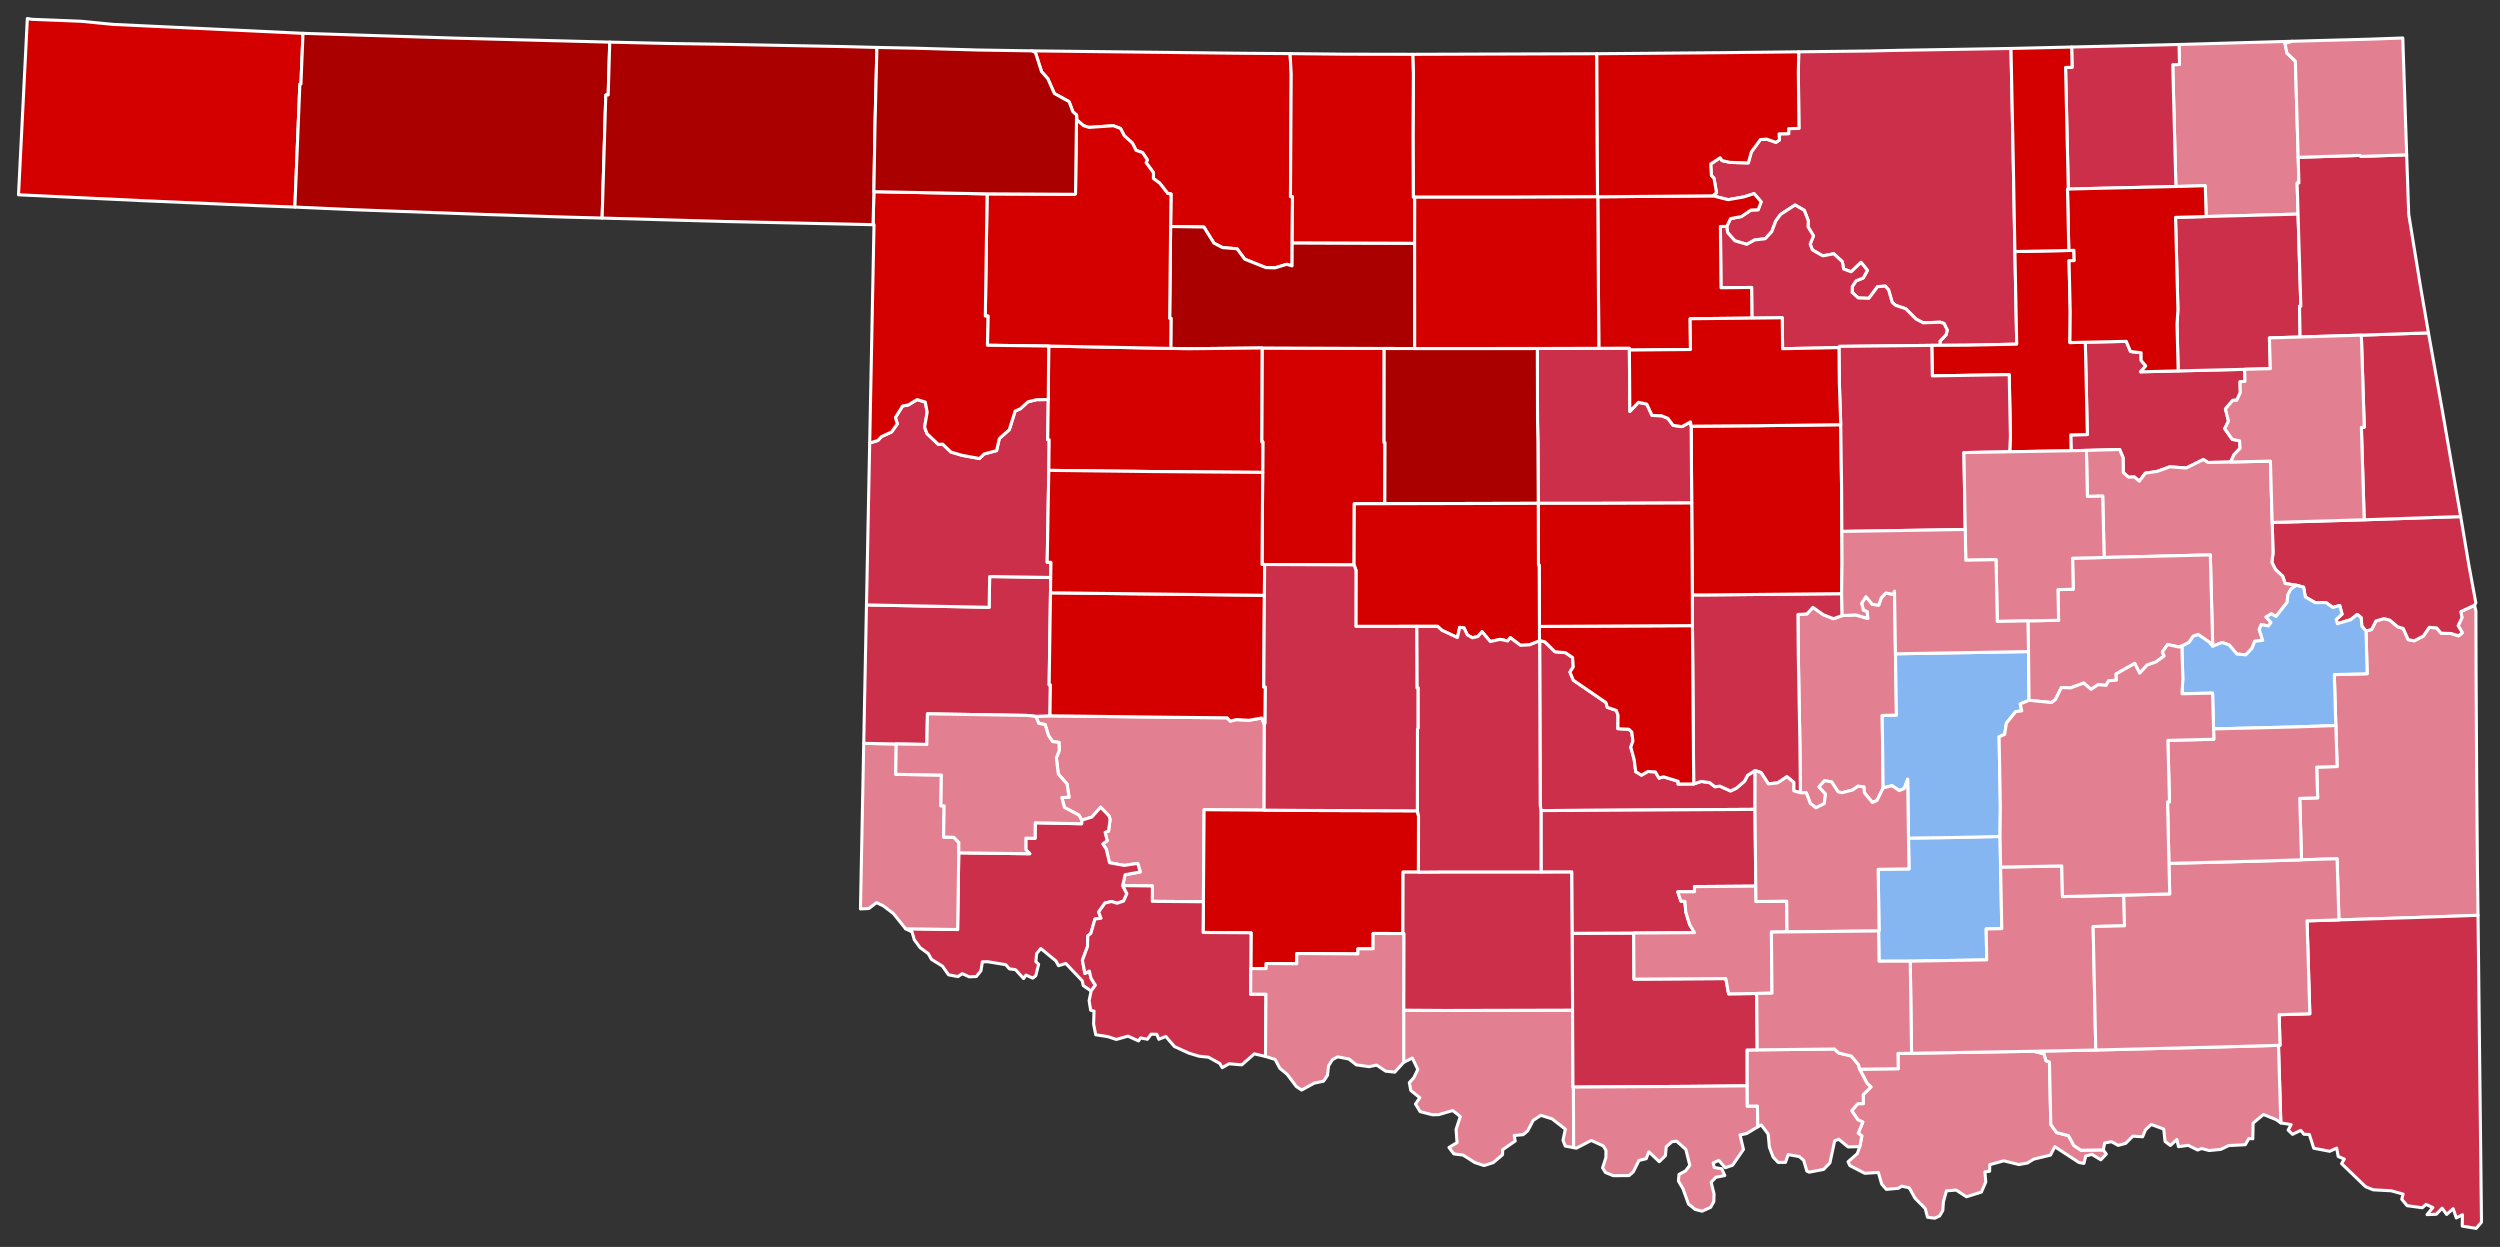 <?xml version="1.0" encoding="UTF-8" standalone="no"?>
<svg
   xmlns:dc="http://purl.org/dc/elements/1.1/"
   xmlns:cc="http://creativecommons.org/ns#"
   xmlns:rdf="http://www.w3.org/1999/02/22-rdf-syntax-ns#"
   xmlns:svg="http://www.w3.org/2000/svg"
   xmlns="http://www.w3.org/2000/svg"
   xmlns:sodipodi="http://sodipodi.sourceforge.net/DTD/sodipodi-0.dtd"
   xmlns:inkscape="http://www.inkscape.org/namespaces/inkscape"
   version="1.2"
   width="810"
   height="404"
   viewBox="0 0 810 404"
   stroke-linecap="round"
   stroke-linejoin="round"
   id="svg15297"
   sodipodi:docname="Oklahoma_Presidential_Election_Results_1988.svg"
   inkscape:version="0.92.3 (2405546, 2018-03-11)">
  <rect x="0" y="0" width="810" height="404" fill="#333333" stroke="none"/>
  <defs
     id="defs15301" />
  <sodipodi:namedview
     pagecolor="#ffffff"
     bordercolor="#666666"
     borderopacity="1"
     objecttolerance="10"
     gridtolerance="10"
     guidetolerance="10"
     inkscape:pageopacity="0"
     inkscape:pageshadow="2"
     inkscape:window-width="2078"
     inkscape:window-height="1926"
     id="namedview15299"
     showgrid="false"
     inkscape:zoom="1.3289991"
     inkscape:cx="409.57306"
     inkscape:cy="202"
     inkscape:window-x="1733"
     inkscape:window-y="18"
     inkscape:window-maximized="1"
     inkscape:current-layer="g15295" />
  <g
     id="g15295"
     transform="translate(5,5)"
     stroke="white"
     stroke-width="1"
     style="fill:#d72f30;fill-opacity:1">
    <path
       d="M 751.81 230.08 751.32 213.58 761.97 213.28 761.59 199.45 763.38 198.97 764.79 196.2 767.41 195.42 769.32 195.93 771.83 198.08 773.64 198.61 775.26 202.25 777.23 202.62 780.19 201.05 782.07 198.25 784.48 198.44 785.9 200.15 789.24 200.27 791.57 201 792.79 200 791.43 197.72 792.68 195.11 792.32 193.16 796.75 191.09 797.19 192.98 797.25 213.84 797.44 247.15 797.68 276.07 797.88 291.56 777.72 292.27 752.81 293.05 752.21 273.23 740.69 273.58 740.12 253.67 745.93 253.51 745.6 243.56 752.23 243.35 751.81 230.08 Z"
       id="Le Flore"
       fill="#b3c4db"
       style="fill:#e27f90;fill-opacity:1" />
    <path
       d="M 493.79 202.5 495.56 202.96 498.82 206.17 502.24 206.47 504.53 208.06 504.75 211.09 503.66 212.75 504.77 215.39 515.34 222.64 515.76 224.17 518.69 225.17 519.24 226.69 519.2 231.09 522.76 231.27 523.7 232.17 524.07 235.08 523.38 237.08 524.48 241.11 524.98 245.04 526.85 246.15 528.92 244.95 531.35 245.11 532.52 247.11 533.96 246.67 538.73 248.14 538.69 249.03 543.76 249 546.16 248.18 548.92 248.57 550.65 249.91 552.23 249.71 555.69 251.27 557.57 250.38 560.23 248.1 561.19 246.22 563.66 244.67 563.62 257.23 494.28 257.63 494.03 255.97 493.84 203.08 493.79 202.67 493.79 202.5 Z"
       id="McClain"
       fill="#b8e0da"
       style="fill:#cc2f4a;fill-opacity:1" />
    <path
       d="M 733.22 333.69 733.72 333.69 733.44 323.76 743.38 323.47 742.48 293.36 752.81 293.05 777.72 292.27 797.88 291.56 799 390.98 797.28 393 792.77 392.26 792.82 388.58 790.85 389.61 789.82 386.61 787.71 388.48 786.24 386.45 784.36 388.42 781.37 388.54 783.24 386.23 781.02 385.24 779.81 386.31 774.91 385.64 773.18 383.56 773.6 381.89 769.74 380.81 763.9 380.5 761.44 379.48 753.68 372.02 754.56 370.53 752.58 369.71 752.07 366.99 749.83 368.02 744.65 367.02 743.23 362.57 741.45 362.49 740.43 361.24 737.79 362.52 736.37 361.15 737.32 359.37 733.99 358.83 733.22 333.69 Z"
       id="McCurtain"
       fill="#b1e486"
       style="fill:#cc2f4a;fill-opacity:1" />
    <path
       d="M 731.19 164.28 761 163.41 792.27 162.37 794.98 178.5 797.18 190.35 796.75 191.09 792.32 193.16 792.68 195.11 791.43 197.72 792.79 200 791.57 201 789.24 200.27 785.9 200.15 784.48 198.44 782.07 198.25 780.19 201.05 777.23 202.62 775.26 202.25 773.64 198.61 771.83 198.08 769.32 195.93 767.41 195.42 764.79 196.2 763.38 198.97 761.59 199.45 760.24 197.89 759.99 195.09 758.75 194.08 756.58 195.81 752.3 197.07 751.94 195.71 753.82 194 753.07 191.18 750.85 191.84 748.63 190.25 745.07 190.23 741.92 188.43 741.36 185.23 739 184.63 735.39 184.06 734.59 181.7 732.22 179.48 731.08 177.18 731.46 174.22 731.19 164.28 Z"
       id="Sequoyah"
       fill="#cbdc93"
       style="fill:#cc2f4a;fill-opacity:1" />
    <path
       d="M 597.57 366.51 598.23 363.05 597.06 362.16 598.55 358.54 596.96 357.81 594.95 354.87 596.9 352.59 598.74 352.57 598.67 349.67 601.19 347.16 599.96 346.06 597.52 341.41 610.02 341.26 609.94 336.32 614.35 336.26 653.88 335.61 657.27 336.42 657.91 338.69 659.02 339.07 659.46 359.34 661.33 361.95 665.19 362.94 666.92 366.14 669.27 367.69 676.46 367.56 677.43 368.92 675.67 370.77 672.74 369.01 670.76 369.58 670.19 371.94 668.56 371.63 660.77 366.54 659.35 369.25 653.93 370.56 651.92 371.8 649.14 372.32 644.23 371.1 639.67 372.35 639.64 374.48 638.12 374.67 638.38 377.98 636.97 381.23 632.13 382.75 628.79 380.58 625.65 380.83 624.67 384.36 624.47 387.17 623.44 388.95 621.84 389.7 619.52 389.39 618.77 386.54 615.47 383.22 613.59 379.85 611.16 379.32 610.11 380 606.19 380.36 604.67 378.64 603.59 374.88 599.17 375.15 594.35 372.65 593.78 371.41 596.76 368.78 597.57 366.51 Z"
       id="Bryan"
       fill="#e4c9a0"
       style="fill:#e27f90;fill-opacity:1" />
    <path
       d="M 335.19 226.92 374.26 227.4 392.6 227.57 393.61 228.66 395.52 228.14 399.63 228.38 403.8 227.64 404.66 229.77 404.57 257.49 385.13 257.34 384.9 287.17 368.34 287.03 368.4 282.05 358.75 281.94 359.53 278.41 364.45 277.51 363.61 274.73 359.25 275.4 354.49 274.53 353.39 270.02 352.3 268.46 353.72 267.37 353.06 264.68 354.17 264.28 354.67 260.44 354.26 259.29 351.6 256.53 348.76 259.73 345.46 260.74 344.58 259.1 339.88 256.61 339.02 253.39 341.36 253.3 340.72 249.02 337.89 245.79 337.25 240.57 338.19 238.15 338.13 235.54 336.02 235.28 334.67 233.21 333.63 229.76 331.55 229.38 330.58 227.11 335.19 226.92 Z"
       id="Kiowa"
       fill="#94bbeb"
       style="fill:#e27f90;fill-opacity:1" />
    <path
       d="M 670.64 105.88 683.92 105.6 685.28 108.89 688.71 109.28 688.72 111.79 690.23 113.57 688.51 115.47 700.73 115.17 722.27 114.66 722.37 118.58 720.77 118.69 720.86 122.2 719.71 124.68 718.43 124.71 716.04 127.49 717.03 131.43 715.81 133.88 718.27 137.36 720.63 137.81 720.79 140.27 718.82 142.3 717.72 144.7 710.39 144.85 708.88 143.89 703.37 146.64 698.01 146.25 694.03 147.71 690.09 148.31 688.14 150.91 686.5 149.52 684.67 149.61 682.94 148.12 682.89 143.33 681.77 140.64 671 140.93 666.04 141.04 665.92 135.91 671.3 135.79 670.64 105.88 Z"
       id="Wagoner"
       fill="#d8e9e9"
       style="fill:#cc2f4a;fill-opacity:1" />
    <path
       d="M 577.79 11.79 600.7 11.52 610.44 11.3 646.56 10.7 647.31 47.61 647.83 76.5 648.42 106.51 632.34 106.84 623.65 106.89 623.54 105.55 625.51 103.47 625.92 101.96 624.85 99.8 623.61 99.4 618.1 99.6 615.79 98.38 612.46 95.04 609.14 93.92 608.07 92.97 606.9 88.94 605.86 87.71 603.34 87.87 600.51 91.66 597.06 91.53 595.09 89.75 595.15 87.81 596.37 85.97 598.66 85.09 600.06 82.6 597.98 80.02 594.79 83.05 592.35 82.17 591.9 79.78 589.15 77.22 585.58 77.9 582.2 75.97 581.5 74.11 582.56 71.4 580.8 68.49 580.9 66.55 579.59 63.14 576.59 61.43 571.91 64.47 570.35 66.61 569.08 70.02 566.94 72.35 563.51 72.74 560.96 74.17 557.09 73.01 554.75 70.38 554.47 68.36 555.7 65.82 559.18 65.18 562.28 63.06 564.64 62.96 565.61 60.39 563.32 57.74 560.02 58.8 554.9 59.7 549.97 58.45 551.15 57.43 550.33 52.72 549.5 51.95 549.27 48.13 552.33 46.11 552.94 47.04 555.57 47.61 561.45 47.79 562.43 44.23 565.36 40.23 567.41 40.07 570.39 41.13 571.53 40.36 571.42 38.36 574.54 38.31 574.52 36.67 577.86 36.61 577.66 18.4 577.79 11.79 Z"
       id="Osage"
       fill="#cdec98"
       style="fill:#cc2f4a;fill-opacity:1" />
    <path
       d="M 591.86 194.44 596.27 194.24 600.17 195.39 599.95 193.16 598.74 192.72 598.16 190.47 599.58 188.31 601.65 190.81 603.72 191.05 604.51 188.72 606.01 187.12 608.38 187.6 608.83 186.53 609.13 206.83 609.45 226.76 604.83 226.82 605.15 250.29 603.15 254.33 601.66 255.03 599.04 251.81 598.92 249.97 597.01 249.72 595.27 250.96 591.75 251.85 590.54 251.55 588.46 248.35 586.17 247.95 584.35 249.92 586.48 252.26 586.05 255.37 583.36 256.74 581.54 255.32 580.23 251.86 578.33 251.87 578.16 235.49 577.65 207.3 577.53 194.09 580.45 193.92 582.38 191.79 585.78 194.19 589.06 195.46 591.86 194.44 Z"
       id="Seminole"
       fill="#d5bca5"
       style="fill:#e27f90;fill-opacity:1" />
    <path
       d="M 671 140.93 681.77 140.64 682.89 143.33 682.94 148.12 684.67 149.61 686.5 149.52 688.14 150.91 690.09 148.31 694.03 147.71 698.01 146.25 703.37 146.64 708.88 143.89 710.39 144.85 717.72 144.7 730.62 144.4 731.19 164.28 731.46 174.22 731.08 177.18 732.22 179.48 734.59 181.7 735.39 184.06 739 184.63 737.26 185.83 736.28 187.68 736.03 190.14 732.42 194.73 730.9 193.89 729.2 194.91 730.79 196.69 729.96 197.82 727.65 197.35 726.99 198.94 728.1 202.48 725.53 202.78 724.64 205.07 722.64 207.17 719.74 206.9 717.27 204.01 714.99 203.17 711.92 204.36 711.14 174.79 676.74 175.63 676.28 155.73 671.32 155.85 671 140.93 Z"
       id="Muskogee"
       fill="#dbe5d2"
       style="fill:#e27f90;fill-opacity:1" />
    <path
       d="M 305.64 271.32 328.64 271.61 327.36 270.29 327.38 266.55 330.37 266.61 330.42 261.58 345.45 261.89 345.46 260.74 348.76 259.73 351.6 256.53 354.26 259.29 354.67 260.44 354.17 264.28 353.06 264.68 353.72 267.37 352.3 268.46 353.39 270.02 354.49 274.53 359.25 275.4 363.61 274.73 364.45 277.51 359.53 278.41 358.75 281.94 360.11 284.55 359.02 286.96 356.92 287.65 355.11 287.09 353 287.59 350.96 290.5 351.72 292.51 349.77 292.77 348.45 297.41 347.44 298.21 347.36 301.68 345.7 306.13 346.52 310.41 347.95 309.62 348.51 311.97 349.9 314.2 348.53 316.08 345.96 314.32 345.67 312.8 340.32 307.17 337.95 307.88 337.11 306.33 332.21 302.31 330.86 303.99 330.62 306.58 331.51 307.44 330.59 311.15 329.6 311.91 327.44 310.92 326.65 312.04 324.02 309.17 322.05 308.91 320.87 307.56 314.98 306.59 313.29 306.64 312.82 309.54 311.32 311.4 309.02 311.49 306.77 310.46 305.37 311.42 302.33 310.84 300.34 308.01 296.79 305.83 295.75 303.96 293.12 302.04 291.22 299.46 290.51 296.94 288.41 295.91 305.27 296.17 305.64 271.32 Z"
       id="Jackson"
       fill="#9a94d1"
       style="fill:#cc2f4a;fill-opacity:1" />
    <path
       d="M 404.57 257.49 419.49 257.59 454.22 257.7 454.6 259.33 454.58 277.57 449.6 277.57 449.54 297.47 439.89 297.44 439.89 302.4 434.97 302.41 434.97 304.07 415.17 303.94 415.15 307.25 405.24 307.18 405.23 308.84 400.26 308.83 400.34 297.22 384.8 297.12 384.9 287.17 385.13 257.34 404.57 257.49 Z"
       id="Comanche"
       fill="#e8ead8"
       style="fill:#d40000;fill-opacity:1" />
    <path
       d="M 93.17 5.8 92.5 22.24 92.16 22.24 90.54 62.09 78.53 61.64 40.84 60 1 58.11 3.86 1 5.24 1.25 21.25 1.89 31.72 2.91 93.17 5.8 Z"
       id="Cimarron"
       fill="#bbea90"
       style="fill:#d40000;fill-opacity:1" />
    <path
       d="M 449.78 322.3 463.09 322.39 504.51 322.29 504.64 347.21 504.79 347.21 504.86 366.82 502.15 366.33 501.41 364.47 502.17 360.85 497.88 357.51 494.25 356.37 491.77 357.98 489.98 361.38 488.51 362.63 485.6 362.9 485.93 364.68 481.87 367.5 481.82 369.13 478.8 371.69 475.8 372.64 472.84 371.66 469.03 369.24 466.07 368.87 464.47 366.78 467.08 365.21 466.77 360.93 468.14 356.76 465.69 354.81 461.14 356.14 459.08 356.18 455.11 355.15 453.62 352.69 455.02 350.66 452.09 348.31 451.63 345.77 453.07 344.2 454.37 341.49 452.59 337.81 449.78 339.21 449.78 322.3 Z"
       id="Jefferson"
       fill="#cde2b7"
       style="fill:#e27f90;fill-opacity:1" />
    <path
       d="M 674.04 335.2 711.77 334.28 733.22 333.69 733.99 358.83 732.51 357.77 728.36 356.1 725.01 358.89 724.9 363.96 723.64 363.86 722.47 365.89 717.12 366.16 714.52 367.4 710.76 367.77 708.33 367.11 707.04 367.61 703.99 366.09 700.84 366.53 700.3 364.18 698.2 366.14 696.48 364.83 696.05 360.83 691.99 359.33 690.15 361.05 689.21 363.3 686.03 363.12 683.72 365.45 681.29 366.1 679.12 364.91 676.9 365.33 676.46 367.56 669.27 367.69 666.92 366.14 665.19 362.94 661.33 361.95 659.46 359.34 659.02 339.07 657.91 338.69 657.27 336.42 653.88 335.61 674.04 335.2 Z"
       id="Choctaw"
       fill="#c4e4e2"
       style="fill:#e27f90;fill-opacity:1" />
    <path
       d="M 554.47 68.36 554.75 70.38 557.09 73.01 560.96 74.17 563.51 72.74 566.94 72.35 569.08 70.02 570.35 66.61 571.91 64.47 576.59 61.43 579.59 63.14 580.9 66.55 580.8 68.49 582.56 71.4 581.5 74.11 582.2 75.97 585.58 77.9 589.15 77.22 591.9 79.78 592.35 82.17 594.79 83.05 597.98 80.02 600.06 82.6 598.66 85.09 596.37 85.97 595.15 87.81 595.09 89.75 597.06 91.53 600.51 91.66 603.34 87.87 605.86 87.71 606.9 88.94 608.07 92.97 609.14 93.92 612.46 95.04 615.79 98.38 618.1 99.6 623.61 99.4 624.85 99.8 625.92 101.96 625.51 103.47 623.54 105.55 623.65 106.89 620.9 106.9 590.93 107.23 590.83 107.63 572.56 107.98 572.45 97.96 562.62 98.07 562.52 88.14 552.6 88.23 552.41 68.38 554.47 68.36 Z"
       id="Pawnee"
       fill="#cee8ef"
       style="fill:#cc2f4a;fill-opacity:1" />
    <path
       d="M 561.03 346.81 561.02 335.19 564.34 335.15 589.38 334.88 590.71 336.16 594.82 337.15 597.19 340.01 597.52 341.41 599.96 346.06 601.19 347.16 598.67 349.67 598.74 352.57 596.9 352.59 594.95 354.87 596.96 357.81 598.55 358.54 597.06 362.16 598.23 363.05 597.57 366.51 593.78 366.6 590.73 364.11 589.44 364.63 587.89 371.77 585.85 373.89 581.17 374.78 580.42 374.43 579.4 370.97 577.99 369.73 574.37 369.09 573.49 371.61 571.12 371.61 569.52 369.93 568.28 366.7 567.88 362.43 565.68 359.5 564.48 360.11 564.41 353.42 561.08 353.45 561.03 346.81 Z"
       id="Marshall"
       fill="#c7d5e6"
       style="fill:#e27f90;fill-opacity:1" />
    <path
       d="M 358.75 281.94 368.4 282.05 368.34 287.03 384.9 287.17 384.8 297.12 400.34 297.22 400.26 308.83 400.21 317.11 405.17 317.11 405.02 337.29 401.4 336.44 397.34 340.01 393.19 339.66 391.01 340.92 390.21 339.57 386.54 337.53 383.47 337.21 380.17 336.21 375.51 334.07 372.72 330.81 370.46 331.72 369.79 330.11 367.95 330.08 366.76 331.72 364.56 331.28 363.87 332.26 360.46 330.71 356.68 331.78 353.97 330.87 350.02 330.27 349.33 326.83 349.47 322.59 348.38 322.31 347.87 319.23 348.53 316.08 349.9 314.2 348.51 311.97 347.95 309.62 346.52 310.41 345.7 306.13 347.36 301.68 347.44 298.21 348.45 297.41 349.77 292.77 351.72 292.51 350.96 290.5 353 287.59 355.11 287.09 356.92 287.65 359.02 286.96 360.11 284.55 358.75 281.94 Z"
       id="Tillman"
       fill="#bce4ec"
       style="fill:#cc2f4a;fill-opacity:1" />
    <path
       d="M 543.35 197.7 543.32 187.74 546.38 187.77 591.68 187.35 591.86 194.44 589.06 195.46 585.78 194.19 582.38 191.79 580.45 193.92 577.53 194.09 577.65 207.3 578.16 235.49 578.33 251.87 576.16 251.21 576.17 248.46 573.95 246.64 571 248.65 567.96 248.98 565.55 245.3 563.66 244.67 561.19 246.22 560.23 248.1 557.57 250.38 555.69 251.27 552.23 249.71 550.65 249.91 548.92 248.57 546.16 248.18 543.76 249 543.35 197.7 Z"
       id="Pottawatomie"
       fill="#f3d7d4"
       style="fill:#cc2f4a;fill-opacity:1" />
    <path
       d="M 493.78 197.96 543.35 197.7 543.76 249 538.69 249.03 538.73 248.14 533.96 246.67 532.52 247.11 531.35 245.11 528.92 244.95 526.85 246.15 524.98 245.04 524.48 241.11 523.38 237.08 524.07 235.08 523.7 232.17 522.76 231.27 519.2 231.09 519.24 226.69 518.69 225.17 515.76 224.17 515.34 222.64 504.77 215.39 503.66 212.75 504.75 211.09 504.53 208.06 502.24 206.47 498.82 206.17 495.56 202.96 493.79 202.5 493.78 197.96 Z"
       id="Cleveland"
       fill="#cee9e7"
       style="fill:#d40000;fill-opacity:1" />
    <path
       d="M 403.91 107.75 443.48 107.91 443.45 138.37 443.74 138.37 443.68 158.2 433.79 158.22 433.72 178.03 404.74 177.9 403.9 177.89 404.11 148.06 404.16 138.18 403.79 138.18 403.91 107.75 Z"
       id="Blaine"
       fill="#e8c7b1"
       style="fill:#d40000;fill-opacity:1" />
    <path
       d="M 701.01 9.42 737.73 8.37 735.33 9.04 735.97 12.2 738.7 14.8 739.61 45.97 739.85 54.27 739.27 54.33 739.57 64.37 709.79 65.16 709.51 55.17 699.99 55.43 698.97 15.96 701.16 15.89 701.01 9.42 Z"
       id="Craig"
       fill="#f4ddd3"
       style="fill:#e27f90;fill-opacity:1" />
    <path
       d="M 620.9 106.9 623.65 106.89 632.34 106.84 648.42 106.51 647.83 76.5 665.29 76.15 666.95 76.11 667.04 79.44 665.37 79.47 665.75 96.05 665.65 106 670.64 105.88 671.3 135.79 665.92 135.91 666.04 141.04 646.14 141.38 646.37 136.31 645.98 116.39 621.07 116.79 620.9 106.9 Z"
       id="Tulsa"
       fill="#b6a8f0"
       style="fill:#d40000;fill-opacity:1" />
    <path
       d="M 93.17 5.8 143 7.37 192.56 8.65 192.05 25.76 191.28 25.79 190.09 65.65 177.99 65.33 151.98 64.48 109.53 62.94 90.54 62.09 92.16 22.24 92.5 22.24 93.17 5.8 Z"
       id="Texas"
       fill="#e7d5a7"
       style="fill:#aa0000;fill-opacity:1" />
    <path
       d="M 603.66 296.63 603.82 296.61 603.52 276.66 613.52 276.52 613.35 266.54 627.41 266.36 643.01 266.01 643.2 275.94 643.58 295.87 638.52 295.99 638.71 306 613.92 306.42 603.81 306.44 603.66 296.63 Z"
       id="Coal"
       fill="#f1c9ad"
       style="fill:#86b6f2;fill-opacity:1" />
    <path
       d="M 274.85 235.84 285.38 236.05 285.22 245.88 300.01 246.13 299.86 256.08 300.9 256.09 300.73 266.21 304.03 266.28 305.67 267.98 305.64 271.32 305.27 296.17 288.41 295.91 284.48 291.01 281.24 288.52 279 287.45 276.52 289.35 273.79 289.49 274.85 235.84 Z"
       id="Harmon"
       fill="#a5a7e4"
       style="fill:#e27f90;fill-opacity:1" />
    <path
       d="M 454.58 277.57 463.27 277.5 494.3 277.5 504.27 277.48 504.42 297.39 504.51 322.29 463.09 322.39 449.78 322.3 449.82 297.47 449.54 297.47 449.6 277.57 454.58 277.57 Z"
       id="Stephens"
       fill="#c6edcf"
       style="fill:#cc2f4a;fill-opacity:1" />
    <path
       d="M 329.28 11.48 397.38 12.26 412.98 12.37 413.35 18.87 413.11 58.69 413.77 58.69 413.67 73.68 413.63 81.15 411.88 80.64 408.09 81.79 405.14 81.71 398.3 78.98 395.8 75.61 391.1 75.22 388.32 73.79 385.05 68.55 374.28 68.39 374.41 57.85 373.35 57.69 370.72 54.32 368.69 52.83 368.72 50.94 366.35 47.72 366.74 46.8 365.18 44.44 363.07 43.71 361.9 41.36 359.25 38.98 358.05 36.62 355.72 35.73 347.88 36.28 346.06 35.72 343.87 33.83 343.8 32.27 342.6 31.19 341.38 27.93 336.62 25.31 334.49 20.48 332.46 18.21 330.45 11.96 329.28 11.48 Z"
       id="Woods"
       fill="#abe3a6"
       style="fill:#d40000;fill-opacity:1" />
    <path
       d="M 709.79 65.16 739.57 64.37 740.47 94.23 740.04 94.23 740.23 104.19 730.29 104.49 730.59 114.45 722.27 114.66 700.73 115.17 700.35 100.2 700.64 95.26 699.87 65.43 709.79 65.16 Z"
       id="Mayes"
       fill="#8e94e1"
       style="fill:#cc2f4a;fill-opacity:1" />
    <path
       d="M 760.07 103.59 781.82 102.85 786.44 128.74 792.27 162.37 761 163.41 760.08 133.43 761.02 133.4 760.07 103.59 Z"
       id="Adair"
       fill="#c6a2a0"
       style="fill:#cc2f4a;fill-opacity:1" />
    <path
       d="M 543.11 157.97 542.94 133.09 564.43 132.93 591.4 132.6 591.68 153.43 591.76 167.19 591.82 177.17 591.68 187.35 546.38 187.77 543.32 187.74 543.11 157.97 Z"
       id="Lincoln"
       fill="#a0abe9"
       style="fill:#d40000;fill-opacity:1" />
    <path
       d="M 504.42 297.39 524.31 297.31 524.41 312.24 554.17 312.05 555.07 317.01 564.17 316.89 564.34 335.15 561.02 335.19 561.03 346.81 542.24 346.99 504.79 347.21 504.64 347.21 504.51 322.29 504.42 297.39 Z"
       id="Carter"
       fill="#9fc4c7"
       style="fill:#cc2f4a;fill-opacity:1" />
    <path
       d="M 374.28 68.39 385.05 68.55 388.32 73.79 391.1 75.22 395.8 75.61 398.3 78.98 405.14 81.71 408.09 81.79 411.88 80.64 413.63 81.15 413.67 73.68 453.34 73.82 453.36 107.93 443.48 107.91 403.91 107.75 379.98 107.99 374.32 107.89 374.4 98.15 373.97 98.15 374.28 68.39 Z"
       id="Major"
       fill="#d5d6f7"
       style="fill:#aa0000;fill-opacity:1" />
    <path
       d="M 275.74 190.99 315.48 191.77 315.65 181.8 335.43 182.1 335.36 187.07 334.92 216.89 335.33 216.89 335.19 226.92 330.58 227.11 327.66 226.8 295.5 226.28 295.3 236.21 285.38 236.05 274.85 235.84 275.74 190.99 Z"
       id="Beckham"
       fill="#c7f1bc"
       style="fill:#cc2f4a;fill-opacity:1" />
    <path
       d="M 666.21 10.24 701.01 9.42 701.16 15.89 698.97 15.96 699.99 55.43 665.12 56.25 664.24 16.85 666.36 16.8 666.21 10.24 Z"
       id="Nowata"
       fill="#ccdfe7"
       style="fill:#cc2f4a;fill-opacity:1" />
    <path
       d="M 276.78 138.53 279.43 137.72 280.62 136.45 283.86 134.96 285.73 132.36 285.12 130.26 287.44 126.54 289.26 126.22 292.16 124.46 294.8 125.28 295.41 128.54 294.58 133.41 295.37 135.52 299.06 139 300.42 138.89 303.11 141.47 306.75 142.53 312.34 143.56 313.84 142.09 317.89 141 318.77 137.1 322.01 134.22 323.91 128.19 325.63 127.42 328.04 125.19 330.82 124.5 334.64 124.44 334.45 137.48 334.93 137.48 334.81 147.4 334.29 177.17 335.5 177.19 335.43 182.1 315.65 181.8 315.48 191.77 275.74 190.99 276.78 138.53 Z"
       id="Roger Mills"
       fill="#cad1f8"
       style="fill:#cc2f4a;fill-opacity:1" />
    <path
       d="M 739.57 64.37 739.27 54.33 739.85 54.27 739.61 45.97 759.6 45.35 759.9 45.67 774.76 45.17 775.42 64.43 779.12 87.14 781.82 102.85 760.07 103.59 740.23 104.19 740.04 94.23 740.47 94.23 739.57 64.37 Z"
       id="Delaware"
       fill="#f1c1ac"
       style="fill:#cc2f4a;fill-opacity:1" />
    <path
       d="M 493.09 107.91 513.02 107.85 522.93 107.81 522.92 108.41 523.07 128.32 525.86 125.34 528.56 125.93 530.25 129.59 533.37 129.71 535.42 130.56 537.08 132.81 539.98 133.22 542.71 131.69 542.94 133.09 543.11 157.97 512.26 158.08 493.4 158.08 493.29 138.35 493.16 131.71 493.09 107.91 Z"
       id="Logan"
       fill="#a0eaa0"
       style="fill:#cc2f4a;fill-opacity:1" />
    <path
       d="M 722.27 114.66 730.59 114.45 730.29 104.49 740.23 104.19 760.07 103.59 761.02 133.4 760.08 133.43 761 163.41 731.19 164.28 730.62 144.4 717.72 144.7 718.82 142.3 720.79 140.27 720.63 137.81 718.27 137.36 715.81 133.88 717.03 131.43 716.04 127.49 718.43 124.71 719.71 124.68 720.86 122.2 720.77 118.69 722.37 118.58 722.27 114.66 Z"
       id="Cherokee"
       fill="#e9dec5"
       style="fill:#e27f90;fill-opacity:1" />
    <path
       d="M 701.93 204.27 704.17 203.13 705.61 201.05 707.23 200.53 710.87 203.05 711.92 204.36 714.99 203.17 717.27 204.01 719.74 206.9 722.64 207.17 724.64 205.07 725.53 202.78 728.1 202.48 726.99 198.94 727.65 197.35 729.96 197.82 730.79 196.69 729.2 194.91 730.9 193.89 732.42 194.73 736.03 190.14 736.28 187.68 737.26 185.83 739 184.63 741.36 185.23 741.92 188.43 745.07 190.23 748.63 190.25 750.85 191.84 753.07 191.18 753.82 194 751.94 195.71 752.3 197.07 756.58 195.81 758.75 194.08 759.99 195.09 760.24 197.89 761.59 199.45 761.97 213.28 751.32 213.58 751.81 230.08 739.44 230.51 712.19 231.17 711.87 219.57 701.97 219.78 702.23 214.93 701.93 204.27 Z"
       id="Haskell"
       fill="#cfdbb3"
       style="fill:#86b6f2;fill-opacity:1" />
    <path
       d="M 334.78 107.12 374.32 107.89 379.98 107.99 403.91 107.75 403.79 138.18 404.16 138.18 404.11 148.06 368.77 147.79 334.81 147.4 334.93 137.48 334.45 137.48 334.64 124.44 334.78 107.12 Z"
       id="Dewey"
       fill="#dbf1e7"
       style="fill:#d40000;fill-opacity:1" />
    <path
       d="M 314.82 57.81 343.04 57.96 343.46 57.8 343.8 32.27 343.87 33.83 346.06 35.72 347.88 36.28 355.72 35.73 358.05 36.62 359.25 38.98 361.9 41.36 363.07 43.71 365.18 44.44 366.74 46.8 366.35 47.72 368.72 50.94 368.69 52.83 370.72 54.32 373.35 57.69 374.41 57.85 374.28 68.39 373.97 98.15 374.4 98.15 374.32 107.89 334.78 107.12 314.93 106.86 315.09 97.4 314.24 97.39 314.82 57.81 Z"
       id="Woodward"
       fill="#b1d9cd"
       style="fill:#d40000;fill-opacity:1" />
    <path
       d="M 443.48 107.91 453.36 107.93 493.09 107.91 493.16 131.71 493.29 138.35 493.4 158.08 443.68 158.2 443.74 138.37 443.45 138.37 443.48 107.91 Z"
       id="Kingfisher"
       fill="#8cd4d9"
       style="fill:#aa0000;fill-opacity:1" />
    <path
       d="M 452.71 12.6 512.37 12.41 512.6 58.76 483.84 58.9 453.37 58.89 452.91 58.89 452.82 38.97 452.93 19.02 452.71 12.6 Z"
       id="Grant"
       fill="#e8e1ac"
       style="fill:#d40000;fill-opacity:1" />
    <path
       d="M 494.28 257.63 563.62 257.23 563.88 282.11 544.01 282.26 544.03 283.93 538.6 283.95 539.64 287 540.91 287.03 541.2 290.52 542.45 294.55 544.02 297.18 524.31 297.31 504.42 297.39 504.27 277.48 494.3 277.5 494.28 257.63 Z"
       id="Garvin"
       fill="#f5e3cd"
       style="fill:#cc2f4a;fill-opacity:1" />
    <path
       d="M 400.26 308.83 405.23 308.84 405.24 307.18 415.15 307.25 415.17 303.94 434.97 304.07 434.97 302.41 439.89 302.4 439.89 297.44 449.54 297.47 449.82 297.47 449.78 322.3 449.78 339.21 446.91 342.37 443.97 342.06 441.03 340.09 438.61 340.6 434.45 340.01 432.06 338.12 428.4 337.41 426.72 338.31 425.44 340.35 425.11 343.4 423.84 345.29 420.78 345.95 416.72 348.17 415.03 347.05 412 343.03 409.69 341.16 408.13 338.25 405.02 337.29 405.17 317.11 400.21 317.11 400.26 308.83 Z"
       id="Cotton"
       fill="#c8e9c4"
       style="fill:#e27f90;fill-opacity:1" />
    <path
       d="M 493.4 158.08 512.26 158.08 543.11 157.97 543.32 187.74 543.35 197.7 493.78 197.96 493.7 178.07 493.46 178.07 493.4 158.08 Z"
       id="Oklahoma"
       fill="#f1f2cb"
       style="fill:#d40000;fill-opacity:1" />
    <path
       d="M 614.35 336.26 613.92 306.42 638.71 306 638.52 295.99 643.58 295.87 643.2 275.94 663.01 275.56 663.24 285.49 683.11 285.03 683.35 294.96 673.18 295.21 674.04 335.2 653.88 335.61 614.35 336.26 Z"
       id="Atoka"
       fill="#c9dfd9"
       style="fill:#e27f90;fill-opacity:1" />
    <path
       d="M 335.36 187.07 404.67 187.88 404.46 217.61 404.99 217.61 404.9 229.28 404.66 229.77 403.8 227.64 399.63 228.38 395.52 228.14 393.61 228.66 392.6 227.57 374.26 227.4 335.19 226.92 335.33 216.89 334.92 216.89 335.36 187.07 Z"
       id="Washita"
       fill="#e0e6ec"
       style="fill:#d40000;fill-opacity:1" />
    <path
       d="M 609.13 206.83 652.24 206.11 652.41 221.9 649.56 223.08 650.06 225.31 648.08 225.57 645.07 229.31 644.53 232.92 642.71 233.73 643.11 256.03 643.01 266.01 627.41 266.36 613.35 266.54 613.08 247.47 611.97 250.5 610.36 251.16 608 249.57 605.15 250.29 604.83 226.82 609.45 226.76 609.13 206.83 Z"
       id="Hughes"
       fill="#abea9a"
       style="fill:#86b6f2;fill-opacity:1" />
    <path
       d="M 278.14 57.1 314.82 57.81 314.24 97.39 315.09 97.4 314.93 106.86 334.78 107.12 334.64 124.44 330.82 124.5 328.04 125.19 325.63 127.42 323.91 128.19 322.01 134.22 318.77 137.1 317.89 141 313.84 142.09 312.34 143.56 306.75 142.53 303.11 141.47 300.42 138.89 299.06 139 295.37 135.52 294.58 133.41 295.41 128.54 294.8 125.28 292.16 124.46 289.26 126.22 287.44 126.54 285.12 130.26 285.73 132.36 283.86 134.96 280.62 136.45 279.43 137.72 276.78 138.53 278.18 67.8 277.87 67.8 278.14 57.1 Z"
       id="Ellis"
       fill="#ddefea"
       style="fill:#d40000;fill-opacity:1" />
    <path
       d="M 683.11 285.03 697.98 284.63 697.74 274.74 727.42 273.98 740.69 273.58 752.21 273.23 752.81 293.05 742.48 293.36 743.38 323.47 733.44 323.76 733.72 333.69 733.22 333.69 711.77 334.28 674.04 335.2 673.18 295.21 683.35 294.96 683.11 285.03 Z"
       id="Pushmataha"
       fill="#b1dec6"
       style="fill:#e27f90;fill-opacity:1" />
    <path
       d="M 504.79 347.21 542.24 346.99 561.03 346.81 561.08 353.45 564.41 353.42 564.48 360.11 560.91 362.27 558.77 362.72 559.88 367.41 556.35 372.54 554 373.34 551.88 370.97 550.06 371.79 550.44 373.27 552.84 373.67 553.83 375.87 550.93 376.43 549.4 378.07 550.35 381.84 550.28 384.3 549.25 386.16 546.49 387.42 544.26 386.87 542.07 385.11 540.25 380.06 538.81 377.66 539 375.5 541.1 374.39 542.5 372.56 541.22 367.43 538.21 364.73 536.72 364.91 534.86 366.55 534.59 369.44 532.6 371.38 529.21 368.18 528.38 370.41 526.02 370.99 524.2 374.67 522.83 375.88 517.72 375.92 515.18 374.89 514.24 373.38 515.31 370.04 515.34 367.7 514.44 366.27 510.56 364.5 505.75 367 504.86 366.82 504.79 347.21 Z"
       id="Love"
       fill="#cbe8db"
       style="fill:#e27f90;fill-opacity:1" />
    <path
       d="M 524.31 297.31 544.02 297.18 542.45 294.55 541.2 290.52 540.91 287.03 539.64 287 538.6 283.95 544.03 283.93 544.01 282.26 563.88 282.11 563.94 287.09 573.89 286.98 573.99 296.94 568.93 297 569.13 316.78 564.17 316.89 555.07 317.01 554.17 312.05 524.41 312.24 524.31 297.31 Z"
       id="Murray"
       fill="#b0d0de"
       style="fill:#e27f90;fill-opacity:1" />
    <path
       d="M 443.68 158.2 493.4 158.08 493.46 178.07 493.7 178.07 493.78 197.96 493.79 202.5 493.79 202.67 490.52 203.94 487.62 204.08 484.32 201.6 483.5 202.68 481.06 202.15 477.86 202.87 475.18 199.68 473.85 201.22 472.08 201.64 470.41 200.71 469.34 198.44 467.94 198.27 467.2 201.57 462.16 199.2 460.79 197.94 454 197.94 434.3 197.96 434.34 179.78 433.72 178.03 433.79 158.22 443.68 158.2 Z"
       id="Canadian"
       fill="#dedfee"
       style="fill:#d40000;fill-opacity:1" />
    <path
       d="M 512.68 58.76 549.97 58.45 554.9 59.7 560.02 58.8 563.32 57.74 565.61 60.39 564.64 62.96 562.28 63.06 559.18 65.18 555.7 65.82 554.47 68.36 552.41 68.38 552.6 88.23 562.52 88.14 562.62 98.07 542.61 98.27 542.72 108.24 522.92 108.41 522.93 107.81 513.02 107.85 512.68 58.76 Z"
       id="Noble"
       fill="#f1dcdb"
       style="fill:#d40000;fill-opacity:1" />
    <path
       d="M 590.83 107.63 590.93 107.23 620.9 106.9 621.07 116.79 645.98 116.39 646.37 136.31 646.14 141.38 631.31 141.64 631.74 166.55 591.76 167.19 591.68 153.43 591.4 132.6 590.94 118.95 590.83 107.63 Z"
       id="Creek"
       fill="#e9a987"
       style="fill:#cc2f4a;fill-opacity:1" />
    <path
       d="M 652.24 206.11 652.05 196.16 661.98 195.97 661.78 186.03 666.73 185.92 666.52 175.86 676.74 175.63 711.14 174.79 711.92 204.36 710.87 203.05 707.23 200.53 705.61 201.05 704.17 203.13 701.93 204.27 700.97 204.64 697.31 203.83 695.61 206.22 696.19 207.54 693.43 209.53 690.69 210.46 688.25 213.11 686.65 209.94 680.6 213.37 680.74 215.37 678.19 215.56 677.38 217.06 674.77 216.83 672.49 218.35 670.12 216.31 665.87 217.89 662.89 217.76 660.95 221.68 659.68 222.63 652.41 221.9 652.24 206.11 Z"
       id="McIntosh"
       fill="#cbdae2"
       style="fill:#e27f90;fill-opacity:1" />
    <path
       d="M 192.56 8.65 211.92 9.09 228.62 9.34 268.74 10.1 279.12 10.37 278.49 36.25 278.14 57.1 277.87 67.8 229.98 66.77 190.09 65.65 191.28 25.79 192.05 25.76 192.56 8.65 Z"
       id="Beaver"
       fill="#c4dabe"
       style="fill:#aa0000;fill-opacity:1" />
    <path
       d="M 334.81 147.4 368.77 147.79 404.11 148.06 403.9 177.89 404.74 177.9 404.67 187.88 335.36 187.07 335.43 182.1 335.5 177.19 334.29 177.17 334.81 147.4 Z"
       id="Custer"
       fill="#f7e0c1"
       style="fill:#d40000;fill-opacity:1" />
    <path
       d="M 412.98 12.37 430.48 12.56 452.71 12.6 452.93 19.02 452.82 38.97 452.91 58.89 453.37 58.89 453.34 73.82 413.67 73.68 413.77 58.69 413.11 58.69 413.35 18.87 412.98 12.37 Z"
       id="Alfalfa"
       fill="#d2eab4"
       style="fill:#d40000;fill-opacity:1" />
    <path
       d="M 712.19 231.17 739.44 230.51 751.81 230.08 752.23 243.35 745.6 243.56 745.93 253.51 740.12 253.67 740.69 273.58 727.42 273.98 697.74 274.74 697.28 254.83 697.91 254.81 697.39 234.89 712.28 234.51 712.19 231.17 Z"
       id="Latimer"
       fill="#dbdaf1"
       style="fill:#e27f90;fill-opacity:1" />
    <path
       d="M 279.12 10.37 290.8 10.6 311.61 11.2 329.28 11.48 330.45 11.96 332.46 18.21 334.49 20.48 336.62 25.31 341.38 27.93 342.6 31.19 343.8 32.27 343.46 57.8 343.04 57.96 314.82 57.81 278.14 57.1 278.49 36.25 279.12 10.37 Z"
       id="Harper"
       fill="#bed3f0"
       style="fill:#aa0000;fill-opacity:1" />
    <path
       d="M 631.74 166.55 631.31 141.64 646.14 141.38 666.04 141.04 671 140.93 671.32 155.85 676.28 155.73 676.74 175.63 666.52 175.86 666.73 185.92 661.78 186.03 661.98 195.97 652.05 196.16 642.12 196.35 641.71 176.33 631.91 176.51 631.74 166.55 Z"
       id="Okmulgee"
       fill="#bebcdd"
       style="fill:#e27f90;fill-opacity:1" />
    <path
       d="M 512.37 12.41 552.06 12.08 577.79 11.79 577.66 18.4 577.86 36.61 574.52 36.67 574.54 38.31 571.42 38.36 571.53 40.36 570.39 41.13 567.41 40.07 565.36 40.23 562.43 44.23 561.45 47.79 555.57 47.61 552.94 47.04 552.33 46.11 549.27 48.13 549.5 51.95 550.33 52.72 551.15 57.43 549.97 58.45 512.68 58.76 512.6 58.76 512.37 12.41 Z"
       id="Kay"
       fill="#c0bbdd"
       style="fill:#d40000;fill-opacity:1" />
    <path
       d="M 591.68 187.35 591.82 177.17 591.76 167.19 631.74 166.55 631.91 176.51 641.71 176.33 642.12 196.35 652.05 196.16 652.24 206.11 609.13 206.83 608.83 186.53 608.38 187.6 606.01 187.12 604.51 188.72 603.72 191.05 601.65 190.81 599.58 188.31 598.16 190.47 598.74 192.72 599.95 193.16 600.17 195.39 596.27 194.24 591.86 194.44 591.68 187.35 Z"
       id="Okfuskee"
       fill="#a1b2e8"
       style="fill:#e27f90;fill-opacity:1" />
    <path
       d="M 665.29 76.15 664.86 56.25 665.12 56.25 699.99 55.43 709.51 55.17 709.79 65.16 699.87 65.43 700.64 95.26 700.35 100.2 700.73 115.17 688.51 115.47 690.23 113.57 688.72 111.79 688.71 109.28 685.28 108.89 683.92 105.6 670.64 105.88 665.65 106 665.75 96.05 665.37 79.47 667.04 79.44 666.95 76.11 665.29 76.15 Z"
       id="Rogers"
       fill="#a4d6a4"
       style="fill:#d40000;fill-opacity:1" />
    <path
       d="M 454 197.94 460.79 197.94 462.16 199.2 467.2 201.57 467.94 198.27 469.34 198.44 470.41 200.71 472.08 201.64 473.85 201.22 475.18 199.68 477.86 202.87 481.06 202.15 483.5 202.68 484.32 201.6 487.62 204.08 490.52 203.94 493.79 202.67 493.84 203.08 494.03 255.97 494.28 257.63 494.3 277.5 463.27 277.5 454.58 277.57 454.6 259.33 454.22 257.7 454.26 231.19 454.43 230.93 454.42 217.83 454.08 217.84 454 197.94 Z"
       id="Grady"
       fill="#bad3a2"
       style="fill:#cc2f4a;fill-opacity:1" />
    <path
       d="M 563.62 257.23 563.66 244.67 565.55 245.3 567.96 248.98 571 248.65 573.95 246.64 576.17 248.46 576.16 251.21 578.33 251.87 580.23 251.86 581.54 255.32 583.36 256.74 586.05 255.37 586.48 252.26 584.35 249.92 586.17 247.95 588.46 248.35 590.54 251.55 591.75 251.85 595.27 250.96 597.01 249.72 598.92 249.97 599.04 251.81 601.66 255.03 603.15 254.33 605.15 250.29 608 249.57 610.36 251.16 611.97 250.5 613.08 247.47 613.35 266.54 613.52 276.52 603.52 276.66 603.82 296.61 603.66 296.63 573.99 296.94 573.89 286.98 563.94 287.09 563.88 282.11 563.62 257.23 Z"
       id="Pontotoc"
       fill="#b7d6dc"
       style="fill:#e27f90;fill-opacity:1" />
    <path
       d="M 564.17 316.89 569.13 316.78 568.93 297 573.99 296.94 603.66 296.63 603.81 306.44 613.92 306.42 614.35 336.26 609.94 336.32 610.02 341.26 597.52 341.41 597.19 340.01 594.82 337.15 590.71 336.16 589.38 334.88 564.34 335.15 564.17 316.89 Z"
       id="Johnston"
       fill="#c9f6bd"
       style="fill:#e27f90;fill-opacity:1" />
    <path
       d="M 643.01 266.01 643.11 256.03 642.71 233.73 644.53 232.92 645.07 229.31 648.08 225.57 650.06 225.31 649.56 223.08 652.41 221.9 659.68 222.63 660.95 221.68 662.89 217.76 665.87 217.89 670.12 216.31 672.49 218.35 674.77 216.83 677.38 217.06 678.19 215.56 680.74 215.37 680.6 213.37 686.65 209.94 688.25 213.11 690.69 210.46 693.43 209.53 696.19 207.54 695.61 206.22 697.31 203.83 700.97 204.64 701.93 204.27 702.23 214.93 701.97 219.78 711.87 219.57 712.19 231.17 712.28 234.51 697.39 234.89 697.91 254.81 697.28 254.83 697.74 274.74 697.98 284.63 683.11 285.03 663.24 285.49 663.01 275.56 643.2 275.94 643.01 266.01 Z"
       id="Pittsburg"
       fill="#a0b8c6"
       style="fill:#e27f90;fill-opacity:1" />
    <path
       d="M 285.38 236.05 295.3 236.21 295.5 226.28 327.66 226.8 330.58 227.11 331.55 229.38 333.63 229.76 334.67 233.21 336.02 235.28 338.13 235.54 338.19 238.15 337.25 240.57 337.89 245.79 340.72 249.02 341.36 253.3 339.02 253.39 339.88 256.61 344.58 259.1 345.46 260.74 345.45 261.89 330.42 261.58 330.37 266.61 327.38 266.55 327.36 270.29 328.64 271.61 305.64 271.32 305.67 267.98 304.03 266.28 300.73 266.21 300.9 256.09 299.86 256.08 300.01 246.13 285.22 245.88 285.38 236.05 Z"
       id="Greer"
       fill="#9c97de"
       style="fill:#e27f90;fill-opacity:1" />
    <path
       d="M 737.73 8.37 762.56 7.7 773.5 7.31 774.76 45.17 759.9 45.67 759.6 45.35 739.61 45.97 738.7 14.8 735.97 12.2 735.33 9.04 737.73 8.37 Z"
       id="Ottawa"
       fill="#bdf0d8"
       style="fill:#e27f90;fill-opacity:1" />
    <path
       d="M 404.67 187.88 404.74 177.9 433.72 178.03 434.34 179.78 434.3 197.96 454 197.94 454.08 217.84 454.42 217.83 454.43 230.93 454.26 231.19 454.22 257.7 419.49 257.59 404.57 257.49 404.66 229.77 404.9 229.28 404.99 217.61 404.46 217.61 404.67 187.88 Z"
       id="Caddo"
       fill="#c8b39d"
       style="fill:#cc2f4a;fill-opacity:1" />
    <path
       d="M 453.34 73.82 453.37 58.89 483.84 58.9 512.6 58.76 512.68 58.76 513.02 107.85 493.09 107.91 453.36 107.93 453.34 73.82 Z"
       id="Garfield"
       fill="#e99181"
       style="fill:#d40000;fill-opacity:1" />
    <path
       d="M 646.56 10.7 666.21 10.24 666.36 16.8 664.24 16.85 665.12 56.25 664.86 56.25 665.29 76.15 647.83 76.5 647.31 47.61 646.56 10.7 Z"
       id="Washington"
       fill="#add8ca"
       style="fill:#d40000;fill-opacity:1" />
    <path
       d="M 522.92 108.41 542.72 108.24 542.61 98.27 562.62 98.07 572.45 97.96 572.56 107.98 590.83 107.63 590.94 118.95 591.4 132.6 564.43 132.93 542.94 133.09 542.71 131.69 539.98 133.22 537.08 132.81 535.42 130.56 533.37 129.71 530.25 129.59 528.56 125.93 525.86 125.34 523.07 128.32 522.92 108.41 Z"
       id="Payne"
       fill="#b4cbdf"
       style="fill:#d40000;fill-opacity:1" />
  </g>
</svg>
